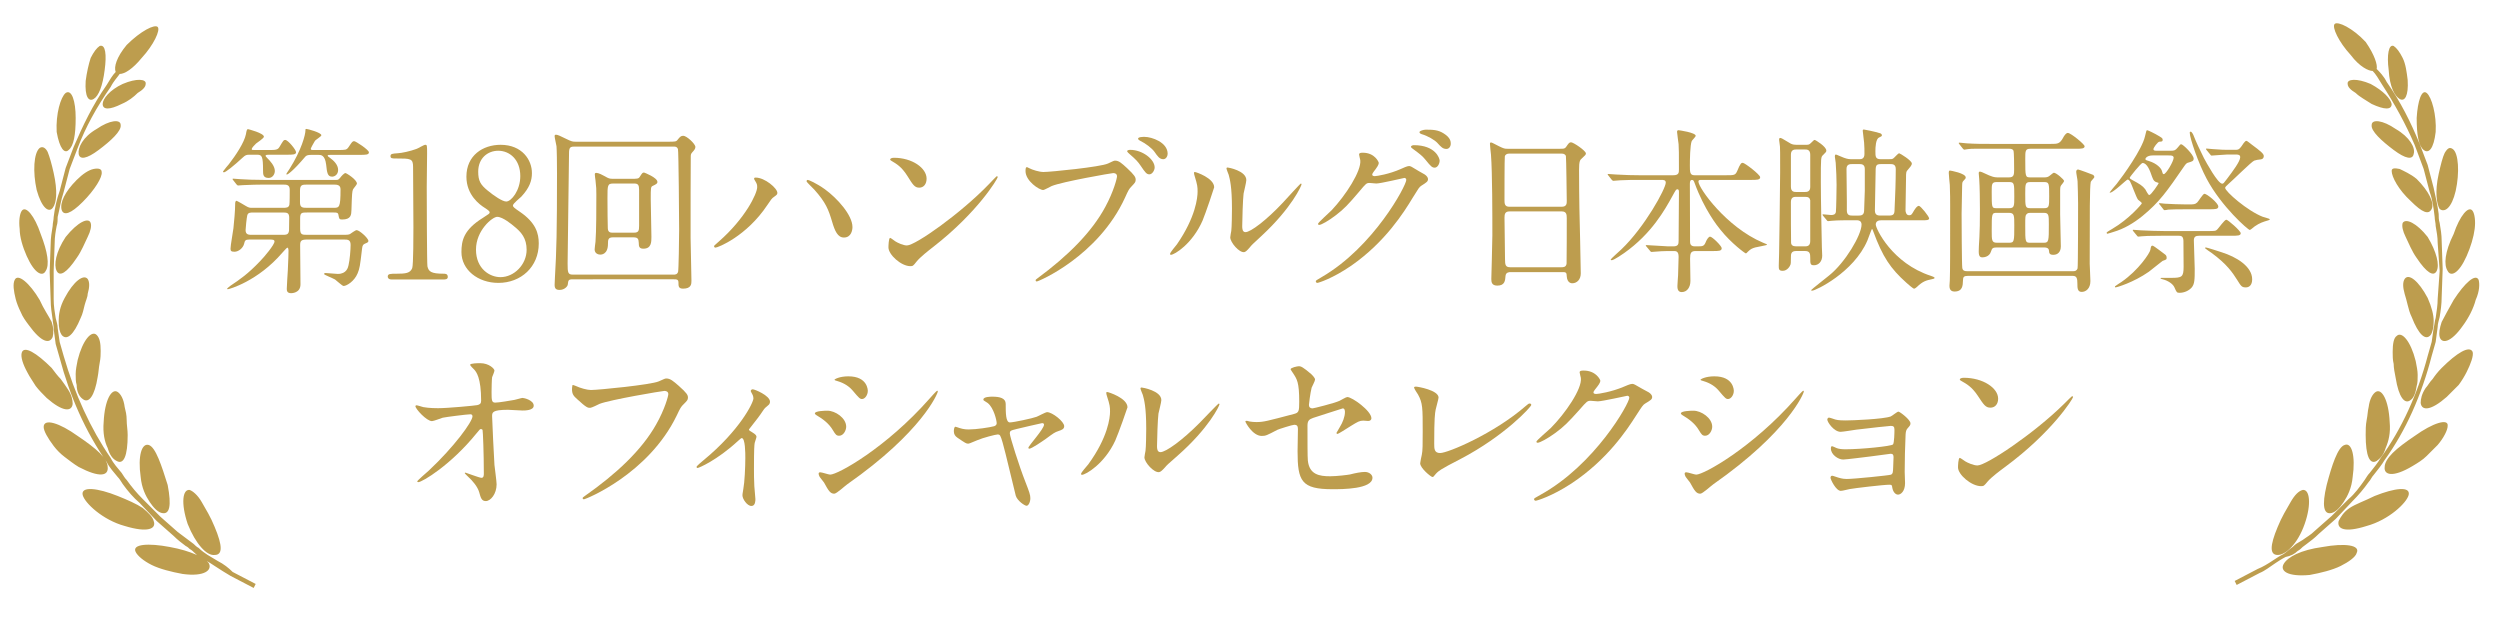 <?xml version="1.0" encoding="utf-8"?>
<!-- Generator: Adobe Illustrator 21.1.0, SVG Export Plug-In . SVG Version: 6.00 Build 0)  -->
<svg version="1.1" id="レイヤー_1" xmlns="http://www.w3.org/2000/svg" xmlns:xlink="http://www.w3.org/1999/xlink" x="0px"
	 y="0px" viewBox="0 0 250 62" style="enable-background:new 0 0 250 62;" xml:space="preserve">
<style type="text/css">
	.st0{fill:#BD9D4E;}
</style>
<g>
	<path class="st0" d="M24.969,15.471c-0.342,0-0.427,0.036-0.701,0.288c-0.872,0.81-1.71,1.477-1.881,1.477
		c-0.034,0-0.085-0.036-0.085-0.091c0.171-0.252,0.479-0.594,0.582-0.72c0.684-0.882,1.54-2.161,1.71-3.007
		c0.051-0.307,0.085-0.504,0.205-0.504c0.017,0,1.591,0.396,1.591,0.756c0,0.162-0.667,0.576-0.787,0.685
		c-0.137,0.144-0.428,0.414-0.428,0.558c0,0.09,0.034,0.09,0.359,0.09h1.317c0.735,0,0.924-0.018,1.095-0.306
		c0.376-0.63,0.411-0.702,0.582-0.702c0.274,0,1.078,0.99,1.078,1.225c0,0.252-0.342,0.252-0.924,0.252H26.92
		c-0.188,0-0.359,0-0.359,0.107c0,0.055,0.034,0.091,0.188,0.253c0.239,0.233,0.735,0.756,0.735,1.26
		c0,0.343-0.239,0.702-0.616,0.702c-0.564,0-0.564-0.359-0.564-0.756c0-1.387-0.103-1.566-0.582-1.566H24.969z M24.969,23.951
		c-0.461,0-0.479,0.107-0.564,0.45c-0.103,0.396-0.547,0.774-0.958,0.774c-0.359,0-0.394-0.108-0.394-0.324
		c0-0.307,0.256-1.711,0.291-2.035c0.068-0.666,0.171-1.746,0.171-2.376c0-0.108,0-0.36,0.137-0.36c0.051,0,0.77,0.414,0.907,0.504
		c0.325,0.198,0.428,0.198,0.65,0.198h3.079c0.325,0,0.582,0,0.65-0.307c0.034-0.144,0.034-1.242,0.034-1.494
		c0-0.504-0.291-0.522-0.667-0.522h-1.967c-0.496,0-1.334,0.019-2.036,0.055c-0.051,0-0.462,0.036-0.496,0.036
		c-0.051,0-0.085-0.036-0.154-0.108l-0.325-0.414c-0.069-0.09-0.069-0.09-0.069-0.126s0.034-0.036,0.051-0.036
		c0.12,0,0.633,0.054,0.753,0.054c0.496,0.036,1.385,0.072,2.36,0.072h7.184c0.188,0,0.223,0,0.411-0.216
		c0.12-0.162,0.394-0.469,0.53-0.469c0.085,0,1.146,0.648,1.146,1.062c0,0.09-0.342,0.469-0.394,0.576
		c-0.085,0.217-0.103,0.396-0.154,2.053c-0.017,0.486-0.034,0.954-0.941,0.954c-0.273,0-0.291-0.071-0.359-0.45
		c-0.034-0.252-0.188-0.252-0.496-0.252h-2.634c-0.513,0-0.701,0-0.701,0.559v1.062c0,0.611,0.205,0.611,0.701,0.611h3.746
		c0.137,0,0.376,0,0.53-0.071c0.085-0.055,0.547-0.396,0.667-0.396c0.291,0,1.18,0.811,1.18,1.08c0,0.126-0.085,0.162-0.342,0.271
		c-0.171,0.072-0.257,0.162-0.291,0.504c-0.205,1.765-0.239,1.963-0.445,2.467c-0.325,0.792-1.095,1.261-1.402,1.261
		c-0.137,0-0.719-0.559-0.855-0.648c-0.171-0.108-1.095-0.468-1.095-0.54c0-0.036,0.017-0.108,0.137-0.108
		c0.188,0,1.043,0.09,1.232,0.09c0.889,0,1.026-0.647,1.078-0.882c0.12-0.504,0.205-1.53,0.205-2.017c0-0.522-0.274-0.54-0.667-0.54
		h-3.678c-0.582,0-0.701,0.126-0.701,0.558c0,0.559,0.034,3.313,0.034,3.926c0,0.882-0.89,0.882-0.941,0.882
		c-0.428,0-0.428-0.288-0.428-0.45c0-0.252,0.085-1.548,0.103-1.836c0.052-0.973,0.069-1.837,0.069-1.98
		c0-0.072-0.017-0.288-0.12-0.288c-0.051,0-0.41,0.414-0.479,0.485c-2.463,2.881-5.354,3.674-5.474,3.674
		c-0.051,0-0.068-0.036-0.068-0.055c0-0.036,0.291-0.252,0.325-0.288c0.941-0.63,1.762-1.188,2.976-2.467
		c0.411-0.414,1.437-1.638,1.437-1.962c0-0.181-0.171-0.198-0.496-0.198H24.969z M25.38,21.25c-0.359,0-0.564,0-0.65,0.271
		c-0.068,0.252-0.171,1.332-0.171,1.494c0,0.468,0.325,0.468,0.65,0.468h2.976c0.445,0,0.667,0,0.719-0.432
		c0-0.126,0.017-1.188,0.017-1.261c0-0.54-0.223-0.54-0.736-0.54H25.38z M33.06,15.488c-0.188,0-0.291,0-0.291,0.072
		s0.085,0.126,0.239,0.234c0.342,0.252,0.804,0.666,0.804,1.206c0,0.468-0.359,0.666-0.599,0.666c-0.462,0-0.513-0.396-0.599-1.206
		c-0.12-0.973-0.53-0.973-0.77-0.973h-0.718c-0.376,0-0.496,0.072-0.599,0.181c-1.249,1.476-1.762,1.782-1.831,1.782
		s-0.068-0.036-0.068-0.036c0-0.054,0.274-0.432,0.325-0.522c1.214-1.926,1.591-3.438,1.591-3.853c0-0.126,0-0.145,0.103-0.145
		s1.488,0.36,1.488,0.631c0,0.126-0.582,0.45-0.65,0.576c-0.068,0.09-0.41,0.72-0.41,0.773c0,0.126,0.085,0.126,0.291,0.126h2.395
		c0.804,0,0.889,0,1.095-0.288c0.359-0.54,0.393-0.594,0.564-0.594c0.154,0,1.471,0.864,1.471,1.116s-0.342,0.252-0.906,0.252H33.06
		z M33.334,20.782c0.599,0,0.718,0,0.718-1.854c0-0.45-0.359-0.469-0.684-0.469h-2.651c-0.513,0-0.718,0.019-0.718,0.631v1.134
		c0,0.522,0.222,0.559,0.701,0.559H33.334z"/>
	<path class="st0" d="M39.169,27.948c-0.376,0-0.394-0.234-0.394-0.288c0-0.288,0.257-0.288,0.873-0.288
		c0.924,0,1.368-0.054,1.574-0.559c0.12-0.306,0.12-3.475,0.12-4.104c0-0.864-0.034-5.06-0.034-6.014
		c0-0.847-0.239-0.847-1.676-0.847c-0.411,0-0.582,0-0.582-0.234c0-0.233,0.171-0.252,0.701-0.288
		c0.411-0.018,1.266-0.197,1.933-0.45c0.12-0.036,0.701-0.396,0.838-0.396c0.188,0,0.188,0.054,0.188,0.864
		c0,0.486-0.035,2.809-0.035,3.349c0,0.828,0.017,7.742,0.069,7.94c0.12,0.522,0.359,0.738,1.625,0.738c0.154,0,0.41,0,0.41,0.324
		c0,0.252-0.273,0.252-0.427,0.252H39.169z"/>
	<path class="st0" d="M48.283,21.79c0.616-0.396,0.684-0.432,0.684-0.558c0-0.09-0.103-0.198-0.496-0.45
		c-0.496-0.307-1.83-1.278-1.83-3.115c0-2.124,1.642-3.187,3.421-3.187c2.155,0,3.147,1.53,3.13,2.845
		c0,0.72-0.223,1.44-1.061,2.341c-0.12,0.126-0.838,0.684-0.838,0.882c0,0.145,0.137,0.252,0.719,0.648
		c1.573,1.08,1.864,2.143,1.864,3.151c0,2.34-1.779,3.942-4.037,3.942c-2.053,0-3.695-1.314-3.695-3.079
		C46.145,24.059,46.367,22.979,48.283,21.79z M51.413,22.637c-0.188-0.162-1.129-0.954-1.693-0.954
		c-0.479,0-2.121,1.351-2.121,3.276c0,1.927,1.386,2.755,2.446,2.755c1.368,0,2.617-1.26,2.617-2.736
		C52.662,23.825,52.132,23.213,51.413,22.637z M48.762,19.054c0.65,0.54,1.488,1.099,1.864,1.099c0.496,0,1.403-1.099,1.403-2.539
		c0-1.656-1.061-2.539-2.207-2.539c-1.043,0-2.001,0.738-2.001,2.089C47.821,18.1,48.061,18.478,48.762,19.054z"/>
	<path class="st0" d="M57.275,27.931c-0.445,0-0.445,0.107-0.496,0.521c-0.017,0.181-0.325,0.54-0.821,0.54
		c-0.342,0-0.496-0.126-0.496-0.504c0-0.054,0.034-0.702,0.034-0.792c0.154-2.557,0.205-4.663,0.205-10.354
		c0-0.954-0.017-2.322-0.051-2.719c-0.017-0.144-0.188-0.846-0.188-1.008c0-0.09,0.034-0.145,0.137-0.145
		c0.171,0,0.462,0.145,0.975,0.396c0.616,0.306,0.701,0.306,1.026,0.306h9.134c0.804,0,0.889,0,1.043-0.216
		c0.206-0.252,0.308-0.378,0.547-0.378c0.342,0,1.215,0.811,1.215,1.116c0,0.162-0.103,0.306-0.171,0.378
		c-0.239,0.271-0.273,0.288-0.291,0.504c-0.017,0.162-0.017,6.86-0.017,8.229c0,0.595,0.085,3.583,0.085,4.268
		c0,0.307,0,0.792-0.838,0.792c-0.461,0-0.461-0.252-0.461-0.612c0-0.306-0.171-0.323-0.462-0.323H57.275z M67.35,27.462
		c0.154,0,0.376,0,0.461-0.288c0.052-0.18,0.103-3.241,0.103-4.177c0-0.847-0.051-7.94-0.12-8.103
		c-0.103-0.234-0.256-0.234-0.444-0.234h-9.956c-0.496,0-0.496,0.216-0.496,0.99c0,1.314-0.137,9.255-0.137,10.695
		c0,0.937,0.034,1.116,0.53,1.116H67.35z M62.988,17.883c0.787,0,0.872,0,1.009-0.233c0.222-0.343,0.256-0.396,0.41-0.396
		c0.017,0,1.334,0.504,1.334,0.937c0,0.18-0.137,0.234-0.462,0.396c-0.205,0.09-0.205,0.197-0.205,1.313
		c0,0.541,0.068,3.188,0.068,3.781c0,0.522,0,1.188-0.804,1.188c-0.411,0-0.462-0.216-0.462-0.594
		c-0.017-0.396-0.103-0.54-0.53-0.54h-2.069c-0.479,0-0.479,0.288-0.479,0.647c0,1.081-0.685,1.081-0.77,1.081
		c-0.171,0-0.564-0.091-0.564-0.522c0-0.108,0.068-0.63,0.085-0.756c0.086-1.026,0.086-3.476,0.086-4.7c0-0.594,0-0.684-0.086-1.458
		c-0.017-0.09-0.068-0.486-0.068-0.594c0-0.108,0.051-0.145,0.154-0.145c0.222,0,0.633,0.216,0.855,0.342
		c0.376,0.217,0.445,0.252,0.855,0.252H62.988z M61.363,18.352c-0.616,0-0.616,0.144-0.616,1.458c0,0.9,0.017,2.827,0.034,3.025
		c0.017,0.432,0.308,0.432,0.479,0.432h2.138c0.462,0,0.513-0.198,0.513-0.684V19c0-0.505-0.103-0.648-0.496-0.648H61.363z"/>
	<path class="st0" d="M75.531,18.117c-0.103-0.162-0.12-0.198-0.12-0.252c0-0.09,0.068-0.108,0.154-0.108
		c0.907,0,2.172,1.062,2.172,1.531c0,0.161-0.085,0.216-0.308,0.378c-0.256,0.162-0.359,0.342-0.701,0.846
		c-2.07,3.115-4.943,4.25-5.183,4.25c-0.103,0-0.137-0.091-0.137-0.127c0-0.071,0.051-0.126,0.479-0.485
		c2.634-2.305,3.832-4.79,3.832-5.438C75.719,18.459,75.685,18.369,75.531,18.117z M80.782,17.991c0.086,0,0.855,0.324,1.71,0.937
		c1.215,0.882,2.754,2.574,2.754,3.781c0,0.27-0.103,1.044-0.855,1.044c-0.616,0-0.907-0.648-1.18-1.584
		c-0.359-1.207-0.633-1.927-1.779-3.205c-0.12-0.126-0.77-0.757-0.77-0.811C80.646,18.081,80.68,17.991,80.782,17.991z"/>
	<path class="st0" d="M93.326,24.689c-0.444,0.342-1.317,1.026-1.676,1.477c-0.325,0.414-0.359,0.45-0.616,0.45
		c-0.923,0-2.189-1.152-2.189-1.873c0-0.126,0.017-0.954,0.171-0.954c0.068,0,0.444,0.306,0.513,0.342
		c0.223,0.145,0.787,0.414,1.164,0.414c0.838,0,5.371-3.187,8.21-6.14c0.273-0.288,0.752-0.792,0.787-0.792s0.085,0.054,0.085,0.09
		C99.775,17.865,97.774,21.232,93.326,24.689z M91.924,18.766c-0.462,0-0.633-0.288-1.197-1.188
		c-0.582-0.918-1.078-1.188-1.557-1.477c-0.068-0.036-0.154-0.09-0.154-0.162s0.137-0.162,0.376-0.162
		c1.831,0,3.267,1.026,3.267,2.089C92.659,18.405,92.369,18.766,91.924,18.766z"/>
	<path class="st0" d="M102.928,16.821c0.308,0.162,0.992,0.378,1.42,0.378c0.701,0,5.713-0.504,6.449-0.847
		c0.53-0.252,0.599-0.288,0.718-0.288c0.376,0,0.65,0.252,1.18,0.738c0.77,0.721,0.873,0.918,0.873,1.171
		c0,0.233-0.086,0.323-0.394,0.647c-0.274,0.271-0.342,0.414-0.667,1.135c-2.686,5.87-8.655,8.391-8.827,8.391
		c-0.085,0-0.12-0.072-0.12-0.108c0-0.072,0.051-0.107,0.223-0.233c2.976-2.197,5.388-4.574,6.756-7.131
		c0.838-1.548,1.163-2.862,1.163-3.043c0-0.306-0.291-0.324-0.376-0.324c-0.171,0-5.114,0.864-6.158,1.297
		C105.032,18.657,104.45,19,104.314,19c-0.394,0-1.762-0.9-1.762-1.891c0-0.343,0.052-0.396,0.154-0.396
		C102.74,16.713,102.894,16.821,102.928,16.821z M115.466,16.749c0,0.252-0.222,0.685-0.53,0.685c-0.273,0-0.411-0.181-0.873-0.865
		c-0.273-0.396-0.444-0.594-1.112-1.17c-0.068-0.054-0.239-0.216-0.239-0.288s0.154-0.126,0.308-0.126
		C114.234,14.984,115.466,15.921,115.466,16.749z M116.766,15.381c0,0.197-0.137,0.54-0.444,0.54c-0.376,0-0.582-0.324-0.873-0.738
		c-0.256-0.36-0.89-0.847-1.42-1.099c-0.171-0.09-0.222-0.162-0.222-0.216c0-0.181,0.513-0.181,0.65-0.181
		C115.175,13.688,116.766,14.229,116.766,15.381z"/>
	<path class="st0" d="M120.255,22.061c-1.026,2.341-2.822,3.421-3.165,3.421c-0.068,0-0.085-0.054-0.085-0.09
		c0-0.145,0.547-0.774,0.684-0.954c1.882-2.719,2.07-4.682,2.07-5.275c0-0.469-0.017-0.667-0.291-1.549
		c-0.035-0.126-0.069-0.234-0.069-0.324c0-0.054,0.017-0.09,0.086-0.09c0.12,0,1.933,0.612,1.933,1.53
		C121.418,18.783,120.546,21.376,120.255,22.061z M123.025,23.735c0-0.091,0.085-0.559,0.103-0.648
		c0.051-0.342,0.068-1.765,0.068-2.215c0-2.196-0.205-2.935-0.325-3.385c-0.034-0.09-0.223-0.559-0.223-0.648
		c0-0.072,0.068-0.09,0.103-0.09c0.085,0,1.881,0.324,1.881,1.261c0,0.216-0.239,1.152-0.273,1.35
		c-0.069,0.486-0.137,2.665-0.137,3.26c0,0.233,0.017,0.594,0.325,0.594c0.513,0,2.087-1.188,3.729-2.935
		c0.291-0.307,1.745-1.927,1.813-1.927c0.034,0,0.068,0.036,0.068,0.072c0,0.144-0.992,2.376-3.985,5.149
		c-0.89,0.81-1.061,0.99-1.18,1.152c-0.291,0.342-0.445,0.468-0.564,0.485C123.932,25.302,123.025,24.239,123.025,23.735z"/>
	<path class="st0" d="M135.908,15.452c0-0.18,0.239-0.18,0.376-0.18c1.197,0,1.591,0.937,1.591,1.009
		c0,0.216-0.171,0.449-0.513,0.899c-0.086,0.126-0.137,0.198-0.137,0.288c0,0.145,0.205,0.145,0.273,0.145
		c0.171,0,1.437-0.198,2.6-0.721c0.205-0.09,0.616-0.288,0.804-0.288c0.154,0,0.24,0.055,0.941,0.486
		c0.103,0.054,0.547,0.307,0.633,0.36c0.188,0.126,0.325,0.306,0.325,0.45c0,0.252-0.12,0.324-0.685,0.685
		c-0.188,0.126-0.257,0.233-0.855,1.206c-0.872,1.44-2.72,4.394-6.123,6.77c-1.882,1.297-3.302,1.729-3.404,1.729
		c-0.086,0-0.154-0.071-0.154-0.162c0-0.071,0.052-0.107,0.582-0.414c5.217-3.024,8.467-9.164,8.467-9.723
		c0-0.162-0.137-0.198-0.188-0.198c-0.034,0-2.395,0.559-2.805,0.559c-0.103,0-0.564-0.055-0.667-0.055
		c-0.325,0-0.359,0.036-1.078,0.9c-1.043,1.225-1.471,1.693-2.326,2.341c-0.701,0.54-1.437,0.954-1.642,0.954
		c-0.086,0-0.12-0.054-0.12-0.107c0-0.126,1.146-1.135,1.352-1.351c1.386-1.458,3.011-3.943,2.873-5.023
		C136.011,15.921,135.908,15.524,135.908,15.452z M143.965,16.064c0,0.307-0.205,0.702-0.496,0.702
		c-0.239,0-0.377-0.107-0.907-0.774c-0.342-0.414-0.513-0.54-1.214-1.062c-0.086-0.055-0.257-0.181-0.257-0.252
		c0-0.072,0.137-0.162,0.291-0.162C143.571,14.517,143.965,15.849,143.965,16.064z M144.375,13.346
		c0.701,0.433,0.701,0.847,0.701,1.026c0,0.271-0.171,0.522-0.428,0.522c-0.358,0-0.53-0.181-0.906-0.595
		c-0.273-0.306-0.992-0.72-1.573-0.882c-0.172-0.054-0.223-0.145-0.223-0.198c0-0.144,0.444-0.252,0.615-0.252
		C143.23,12.968,143.794,12.968,144.375,13.346z"/>
	<path class="st0" d="M151.048,27.21c-0.103,0-0.462,0-0.496,0.378c-0.034,0.469-0.068,0.973-0.82,0.973
		c-0.564,0-0.6-0.36-0.6-0.666c0-0.072,0.104-3.674,0.104-4.357c0-1.963,0-6.248-0.138-8.066c-0.017-0.162-0.103-0.918-0.103-1.08
		c0-0.091,0.018-0.145,0.103-0.145c0.069,0,0.154,0.036,0.805,0.378c0.479,0.234,0.564,0.252,0.854,0.252h5.234
		c0.359,0,0.496,0,0.616-0.18c0.257-0.378,0.325-0.468,0.496-0.468c0.239,0,1.488,0.846,1.488,1.116
		c0,0.126-0.086,0.198-0.377,0.468c-0.222,0.18-0.308,0.307-0.308,1.171c0,1.926,0.018,2.25,0.034,3.835
		c0.018,1.026,0.137,5.581,0.137,6.518c0,0.63-0.394,0.99-0.855,0.99c-0.051,0-0.496,0-0.547-0.684
		c-0.018-0.307-0.018-0.433-0.359-0.433H151.048z M156.18,20.674c0.496,0,0.496-0.342,0.496-0.576c0-0.216-0.052-4.411-0.086-4.501
		c-0.103-0.234-0.324-0.234-0.428-0.234h-5.285c-0.239,0-0.376,0.162-0.394,0.271c-0.034,0.144-0.034,4.051-0.034,4.375
		c0,0.342,0.018,0.666,0.479,0.666H156.18z M156.162,26.724c0.154,0,0.462,0,0.496-0.378c0.018-0.108,0.018-4.105,0.018-4.52
		c0-0.378-0.034-0.684-0.496-0.684h-5.234c-0.444,0-0.496,0.27-0.496,0.63c0,0.594,0.052,3.493,0.052,4.142
		c0,0.576,0.051,0.81,0.513,0.81H156.162z"/>
	<path class="st0" d="M169.555,25.104c-0.462,0-0.547,0.216-0.547,0.756c0,0.343,0.034,1.927,0.034,2.232
		c0,0.648-0.343,1.117-0.873,1.117c-0.428,0-0.428-0.433-0.428-0.612c0-0.162,0.068-1.009,0.068-1.081
		c0.018-0.63,0.052-1.71,0.052-1.836c0-0.576-0.273-0.576-0.496-0.576h-0.599c-0.428,0-0.906,0.036-1.111,0.054
		c-0.086,0-0.428,0.036-0.496,0.036s-0.068,0-0.154-0.108l-0.376-0.45c-0.018-0.018-0.052-0.054-0.052-0.09s0.052-0.036,0.068-0.036
		c0.342,0,1.864,0.126,2.173,0.126h0.513c0.496,0,0.53-0.233,0.53-0.558c0-0.756,0.034-4.123,0.034-4.808
		c0-0.18,0-0.342-0.154-0.342c-0.137,0-0.153,0.054-0.513,0.702c-0.735,1.332-2.053,3.727-4.807,5.672
		c-0.017,0.018-1.026,0.72-1.249,0.72c-0.034,0-0.103-0.018-0.103-0.072c0-0.054,0.89-0.846,1.061-1.008
		c2.344-2.232,4.447-6.086,4.447-6.68c0-0.271-0.239-0.271-0.428-0.271h-2.309c-0.479,0-1.163,0-1.796,0.036
		c-0.103,0-0.599,0.054-0.701,0.054c-0.052,0-0.068,0-0.172-0.107l-0.342-0.433c-0.034-0.054-0.068-0.09-0.068-0.107
		c0-0.036,0.052-0.036,0.068-0.036c0.12,0,0.667,0.054,0.787,0.054c0.975,0.054,1.607,0.072,2.309,0.072h3.404
		c0.564,0,0.564-0.271,0.564-0.576c0-1.549,0-2.143-0.034-2.539c-0.017-0.126-0.154-1.135-0.154-1.225
		c0-0.162,0.103-0.162,0.154-0.162s1.711,0.234,1.711,0.559c0,0.107-0.359,0.432-0.394,0.522c-0.171,0.396-0.188,1.926-0.188,2.448
		c0,0.63,0,0.973,0.444,0.973h3.199c0.787,0,0.906,0,1.095-0.433c0.308-0.756,0.41-0.81,0.547-0.81c0.206,0,1.745,1.188,1.745,1.439
		c0,0.271-0.325,0.271-0.924,0.271h-4.909c-0.223,0-0.342,0-0.342,0.162c0,0.648,2.788,4.556,6.432,6.104
		c0.376,0.162,0.428,0.162,0.428,0.217c0,0.054-0.992,0.216-1.181,0.27c-0.308,0.09-0.462,0.162-0.719,0.414
		c-0.137,0.145-0.171,0.181-0.222,0.181c-0.068,0-1.454-1.009-2.532-2.359c-0.29-0.342-1.625-2.034-2.582-4.663
		c-0.086-0.234-0.12-0.324-0.274-0.324c-0.205,0-0.205,0.252-0.205,0.45c0,1.566,0.018,4.087,0.018,5.672
		c0,0.198,0,0.521,0.479,0.521h0.308c0.53,0,0.633-0.035,0.821-0.521c0.068-0.145,0.239-0.45,0.394-0.45
		c0.223,0,1.163,0.937,1.163,1.152c0,0.288-0.291,0.288-0.924,0.288H169.555z"/>
	<path class="st0" d="M180.545,14.48c0.273,0,0.376,0,0.547-0.181c0.274-0.27,0.309-0.306,0.377-0.306
		c0.085,0,1.163,0.666,1.163,1.062c0,0.126-0.034,0.162-0.309,0.432c-0.239,0.217-0.239,0.217-0.239,2.701
		c0,1.927,0.086,5.51,0.103,6.518c0,0.126,0.034,0.721,0.034,0.864c0,0.576-0.359,0.954-0.82,0.954
		c-0.377,0-0.377-0.144-0.377-0.756c0-0.378-0.034-0.666-0.496-0.666h-0.94c-0.496,0-0.496,0.342-0.496,0.612
		c0,0.594-0.018,0.647-0.034,0.72c-0.052,0.181-0.325,0.648-0.787,0.648c-0.394,0-0.394-0.18-0.394-0.522
		c0-0.18,0.034-1.044,0.034-1.242c0.018-0.36,0.103-7.472,0.103-8.084c0-2.089,0-2.323-0.017-2.575c0-0.107-0.086-0.576-0.086-0.684
		c0-0.091,0.018-0.181,0.103-0.181c0.104,0,0.188,0.036,1.044,0.559c0.188,0.107,0.394,0.126,0.667,0.126H180.545z M180.511,19.197
		c0.137,0,0.513,0,0.513-0.485v-3.241c0-0.522-0.342-0.522-0.513-0.522h-0.89c-0.154,0-0.53,0-0.53,0.504v3.224
		c0,0.521,0.342,0.521,0.53,0.521H180.511z M180.527,24.635c0.188,0,0.496-0.035,0.496-0.521v-4.088
		c-0.051-0.233-0.171-0.342-0.496-0.342h-0.924c-0.205,0-0.513,0.019-0.513,0.522c0,0.522,0,3.979,0.017,4.069
		c0.018,0.252,0.188,0.359,0.496,0.359H180.527z M188.789,15.921c0.343,0,0.411,0,0.53-0.072c0.103-0.054,0.479-0.522,0.599-0.522
		c0.068,0,1.266,0.721,1.266,1.026c0,0.181-0.205,0.396-0.358,0.576c-0.223,0.234-0.223,0.307-0.223,0.883
		c0,0.485-0.052,3.007-0.052,3.223c0,0.18,0.086,0.486,0.343,0.486c0.171,0,0.239,0,0.394-0.271
		c0.137-0.252,0.393-0.666,0.599-0.666c0.171,0,1.026,1.062,1.026,1.261c0,0.18-0.343,0.18-0.514,0.18h-4.259
		c-0.291,0-0.564,0.09-0.564,0.433c0,0.396,1.625,3.871,5.524,5.131c0.12,0.036,0.359,0.126,0.359,0.198
		c0,0.09-0.188,0.108-0.239,0.126c-0.599,0.126-0.924,0.198-1.54,0.792c-0.068,0.055-0.188,0.162-0.273,0.162
		c-0.103,0-0.649-0.485-0.77-0.594c-1.591-1.423-2.378-2.593-3.302-5.113c-0.034-0.091-0.103-0.271-0.137-0.271
		s-0.394,1.009-0.462,1.17c-1.368,3.188-5.183,5.006-5.508,5.006c-0.034,0-0.119,0-0.119-0.054c0-0.036,1.642-1.333,1.796-1.459
		c1.625-1.296,3.25-4.069,3.25-5.095c0-0.433-0.376-0.433-0.514-0.433h-0.547c-0.53,0-1.317,0-1.933,0.054
		c-0.052,0-0.291,0.036-0.359,0.036c-0.052,0-0.086-0.036-0.137-0.107l-0.343-0.414c-0.068-0.091-0.068-0.091-0.068-0.126
		c0-0.036,0.034-0.036,0.052-0.036c0.119,0,0.685,0.071,0.804,0.071c0.205,0,0.428-0.035,0.479-0.306
		c0.034-0.198,0.068-2.358,0.068-2.719c0-0.468-0.034-1.53-0.086-2.196c0-0.091-0.086-0.522-0.086-0.612
		c0-0.072,0-0.217,0.104-0.217c0.068,0,0.667,0.288,0.804,0.324c0.41,0.145,0.513,0.145,0.94,0.145h0.616
		c0.188,0,0.496-0.036,0.496-0.522c0-0.342,0-0.756-0.034-1.135c-0.018-0.233-0.137-1.116-0.137-1.188
		c0-0.072,0.034-0.126,0.103-0.126c0.085,0,1.129,0.216,1.573,0.359c0.086,0.019,0.239,0.072,0.239,0.217
		c0,0.09-0.034,0.107-0.291,0.233c-0.324,0.145-0.358,0.973-0.358,1.351c0,0.54,0,0.811,0.53,0.811H188.789z M185.864,21.557
		c0.188,0,0.548,0,0.548-0.505c0-0.233,0.068-1.692,0.068-1.98v-2.179c0-0.485-0.359-0.485-0.548-0.485h-0.718
		c-0.206,0-0.564,0-0.564,0.485c0,0.667,0.051,3.548,0.034,4.142c0,0.504,0.29,0.522,0.547,0.522H185.864z M188.14,16.407
		c-0.582,0-0.582,0.126-0.582,1.026c0,0.504-0.068,3.042-0.068,3.618c0,0.505,0.342,0.505,0.599,0.505h0.787
		c0.479,0,0.581-0.126,0.581-0.631c0-0.216,0.086-1.782,0.086-2.124c0.018-0.612,0.034-1.297,0.034-1.891
		c0-0.504-0.325-0.504-0.599-0.504H188.14z"/>
	<path class="st0" d="M196.776,27.588c-0.377,0-0.479,0.108-0.479,0.45c-0.017,0.522-0.034,1.116-0.854,1.116
		c-0.496,0-0.496-0.432-0.496-0.594c0-0.072,0.034-0.45,0.034-0.522c0.034-0.954,0.034-2.845,0.034-7.508
		c0-0.54,0-1.188-0.034-2.035c-0.018-0.18-0.103-1.008-0.103-1.188c0-0.162,0.017-0.252,0.119-0.252
		c0.052,0,1.574,0.271,1.574,0.685c0,0.108-0.018,0.126-0.274,0.396c-0.085,0.09-0.085,0.359-0.085,0.504
		c0,0.396-0.052,2.305-0.052,2.736c0,0.505,0.018,5.149,0.068,5.42c0.052,0.306,0.274,0.324,0.514,0.324h10.57
		c0.188,0,0.359-0.036,0.445-0.288c0.051-0.126,0.051-6.176,0.051-6.482c0-0.27-0.034-2.07-0.051-2.214
		c0-0.145-0.137-0.811-0.137-0.955c0-0.144,0.085-0.233,0.188-0.233c0.086,0,1.438,0.504,1.506,0.54
		c0.068,0.054,0.119,0.126,0.119,0.216s-0.324,0.378-0.358,0.486c-0.104,0.504-0.104,3.097-0.104,8.174
		c0,0.234,0.069,1.477,0.069,1.747c0,0.738-0.445,1.08-0.873,1.08s-0.428-0.414-0.428-0.81c0-0.522-0.051-0.793-0.462-0.793H196.776
		z M200.899,17.739c0.496,0,0.514-0.271,0.514-0.811c0-0.288,0-1.71-0.069-1.872c-0.068-0.145-0.239-0.181-0.41-0.181h-1.984
		c-1.214,0-1.778-0.018-2.155,0.036c-0.068,0-0.308,0.055-0.359,0.055c-0.034,0-0.103-0.036-0.153-0.108l-0.342-0.433
		c-0.034-0.054-0.069-0.09-0.069-0.107c0-0.036,0.018-0.055,0.069-0.055c0.119,0,0.633,0.072,0.752,0.072
		c0.838,0.055,1.54,0.055,2.344,0.055h6.055c0.65,0,0.873,0,1.197-0.576c0.12-0.234,0.309-0.522,0.496-0.522
		c0.291,0,1.677,1.134,1.677,1.332c0,0.252-0.342,0.252-0.906,0.252h-4.533c-0.496,0-0.496,0.234-0.496,1.009
		c0,1.836,0,1.854,0.548,1.854h1.368c0.257,0,0.376-0.054,0.496-0.145c0.068-0.035,0.376-0.323,0.444-0.323
		c0.239,0,1.026,0.684,1.026,0.828c0,0.071-0.205,0.324-0.308,0.45c-0.086,0.107-0.086,0.359-0.086,0.485v2.396
		c0,0.521,0.068,2.755,0.068,3.204c0,0.217-0.051,0.847-0.77,0.847c-0.394,0-0.394-0.216-0.41-0.378
		c-0.018-0.145-0.034-0.36-0.514-0.36h-4.652c-0.462,0-0.53,0.072-0.633,0.396c-0.171,0.594-0.804,0.594-0.855,0.594
		c-0.153,0-0.376,0-0.376-0.576c0-0.306,0.017-0.612,0.068-1.458c0.034-0.666,0.051-1.459,0.051-2.755
		c0-0.919-0.017-2.269-0.068-3.007c-0.017-0.09-0.051-0.522-0.051-0.612c0-0.054,0-0.162,0.103-0.162c0.12,0,0.205,0.036,0.94,0.378
		c0.223,0.09,0.479,0.198,0.821,0.198H200.899z M200.933,20.818c0.496,0,0.496-0.234,0.496-1.152c0-1.297,0-1.459-0.496-1.459
		h-1.283c-0.479,0-0.479,0.234-0.479,0.937c0,1.639,0,1.675,0.479,1.675H200.933z M200.899,24.275c0.53,0,0.53-0.126,0.53-1.729
		c0-1.009,0-1.261-0.53-1.261h-1.197c-0.53,0-0.53,0.036-0.53,1.782c0,0.973,0,1.207,0.53,1.207H200.899z M203.02,18.207
		c-0.496,0-0.496,0.198-0.496,1.188c0,1.278,0,1.423,0.496,1.423h1.402c0.496,0,0.496-0.198,0.496-1.188
		c0-1.278,0-1.423-0.496-1.423H203.02z M203.02,21.286c-0.103,0-0.239,0-0.359,0.126c-0.137,0.145-0.137,0.252-0.137,1.171
		c0,1.603,0,1.692,0.496,1.692h1.368c0.496,0,0.496-0.198,0.496-1.837c0-0.9,0-1.152-0.479-1.152H203.02z"/>
	<path class="st0" d="M217.075,15.074c0.358,0,0.461-0.036,0.684-0.306c0.257-0.307,0.273-0.343,0.359-0.343
		c0.188,0,1.249,1.045,1.249,1.44c0,0.253-0.188,0.288-0.479,0.379c-0.188,0.036-0.273,0.107-0.428,0.323
		c-1.812,2.629-2.497,3.619-4.225,5.042c-0.872,0.702-1.83,1.278-2.891,1.585c-0.052,0.018-0.564,0.18-0.599,0.18
		c-0.052,0-0.086-0.054-0.086-0.108c0-0.054,0.445-0.306,0.564-0.378c1.677-0.973,2.959-2.484,2.959-2.557
		c0-0.09-0.324-0.307-0.376-0.36c-0.188-0.233-0.65-1.584-0.804-1.836c-0.052-0.072-0.137-0.181-0.239-0.181
		c-0.12,0-1.42,1.314-1.763,1.314c-0.017,0-0.034-0.018-0.034-0.036c0-0.018,0.582-0.72,0.702-0.846
		c0.684-0.864,2.531-3.457,2.822-4.718c0.137-0.576,0.153-0.648,0.222-0.648c0.086,0,0.771,0.343,0.855,0.396
		c0.633,0.36,0.701,0.396,0.701,0.559c0,0.18-0.068,0.18-0.342,0.197c-0.154,0.019-0.582,0.595-0.582,0.738
		c0,0.162,0.154,0.162,0.325,0.162H217.075z M212.166,28.183c1.693-1.171,2.822-2.881,2.873-3.205
		c0.052-0.324,0.068-0.414,0.239-0.414c0.068,0,1.163,0.828,1.249,0.9c0.086,0.071,0.137,0.162,0.137,0.306
		c0,0.18-0.017,0.18-0.41,0.324c-0.086,0.054-1.146,0.918-1.368,1.08c-1.54,1.08-3.216,1.566-3.336,1.566
		c-0.052,0-0.068-0.072-0.052-0.107C211.602,28.542,212.063,28.254,212.166,28.183z M212.97,17.775c0,0.09,0.137,0.162,0.273,0.234
		c0.701,0.378,1.009,0.558,1.283,0.918c0.051,0.072,0.29,0.576,0.394,0.576c0.205,0,0.94-1.135,0.94-1.171
		c0-0.054-0.052-0.071-0.086-0.071c-0.29-0.072-0.428-0.181-0.564-0.576c-0.205-0.612-0.496-1.387-0.958-1.387
		C214.099,16.299,212.97,17.703,212.97,17.775z M216.357,23.573c-1.506,0-2.001,0.036-2.155,0.054c-0.068,0-0.325,0.036-0.376,0.036
		c-0.052,0-0.086-0.036-0.138-0.108l-0.342-0.414c-0.068-0.09-0.068-0.09-0.068-0.126s0.018-0.036,0.052-0.036
		c0.119,0,0.649,0.055,0.77,0.055c0.838,0.035,1.539,0.071,2.343,0.071h4.294c0.753,0,0.838,0,0.992-0.162
		c0.153-0.144,0.718-0.972,0.906-0.972c0.154,0,1.437,1.116,1.437,1.351c0,0.252-0.324,0.252-0.906,0.252h-3.25
		c-0.359,0-0.53,0.107-0.53,0.468c0,0.45,0.086,2.413,0.086,2.827c0,1.062,0,1.548-0.325,1.908
		c-0.291,0.307-0.735,0.504-1.197,0.504c-0.273,0-0.291-0.054-0.514-0.558c-0.153-0.342-0.649-0.666-1.163-0.792
		c-0.017,0-0.222-0.055-0.222-0.091c0-0.054,0.085-0.054,0.119-0.054h0.924c1.095,0,1.266-0.072,1.266-1.116
		c0-0.396-0.017-2.269-0.017-2.593c-0.018-0.504-0.257-0.504-0.564-0.504H216.357z M215.262,15.543
		c-0.514,0-0.719,0.252-0.719,0.359c0,0.09,0.034,0.108,0.343,0.198c0.82,0.252,1.231,0.738,1.3,0.973
		c0.068,0.233,0.085,0.342,0.188,0.342c0.24,0,0.992-1.296,0.992-1.639c0-0.233-0.29-0.233-0.394-0.233H215.262z M218.94,20.44
		c0.41,0,0.581,0,0.786-0.198c0.12-0.108,0.564-0.864,0.719-0.864c0.239,0,1.386,0.918,1.386,1.278c0,0.27-0.308,0.27-0.906,0.27
		h-2.189c-1.026,0-1.677,0.019-1.916,0.036c-0.052,0.019-0.309,0.055-0.359,0.055c-0.068,0-0.103-0.055-0.154-0.126l-0.324-0.415
		c-0.069-0.071-0.086-0.09-0.086-0.107c0-0.036,0.034-0.054,0.068-0.054c0.086,0,0.444,0.054,0.513,0.054
		c0.411,0.036,1.677,0.072,2.087,0.072H218.94z M223.54,14.984c0.274,0,0.377-0.036,0.599-0.342
		c0.104-0.162,0.359-0.559,0.496-0.559c0.086,0,0.325,0.216,0.496,0.342c0.976,0.721,1.249,0.955,1.249,1.188
		c0,0.181-0.12,0.307-0.291,0.324c-0.308,0.036-0.462,0.054-0.667,0.126c-0.257,0.09-2.155,1.98-2.583,2.341
		c-0.153,0.145-0.325,0.288-0.325,0.378c0,0.36,2.225,2.305,3.764,2.899c0.103,0.036,0.701,0.198,0.701,0.233
		c0,0.072-0.086,0.108-0.171,0.127c-0.496,0.144-0.838,0.252-1.334,0.594c-0.086,0.054-0.411,0.36-0.496,0.36
		c-0.171,0-2.84-2.341-4.311-5.114c-0.821-1.53-1.693-4.068-1.693-4.609c0-0.09,0.051-0.107,0.085-0.107
		c0.137,0,0.291,0.342,0.325,0.45c0.223,0.576,0.633,1.44,1.01,2.196c0.222,0.414,1.385,2.557,1.83,2.557
		c0.119,0,0.153-0.054,0.479-0.486c0.582-0.773,1.317-1.746,1.317-2.16c0-0.252-0.205-0.271-0.462-0.271h-0.821
		c-0.239,0-1.437,0.108-1.573,0.108c-0.068,0-0.103-0.054-0.154-0.126l-0.342-0.414c-0.068-0.09-0.068-0.09-0.068-0.126
		s0.034-0.036,0.068-0.036c0.085,0,0.513,0.054,0.615,0.054c0.873,0.072,1.215,0.072,1.506,0.072H223.54z M220.581,24.743
		c0.086,0,1.334,0.396,1.591,0.486c1.437,0.45,3.045,1.404,3.045,2.701c0,0.594-0.308,0.81-0.633,0.81
		c-0.411,0-0.479-0.126-0.872-0.756c-0.445-0.702-1.01-1.566-2.566-2.701c-0.103-0.072-0.615-0.414-0.633-0.45
		C220.513,24.797,220.513,24.743,220.581,24.743z"/>
	<path class="st0" d="M42.333,40.712c0.576,0.107,1.333,0.107,1.477,0.107c0.972,0,3.637-0.252,3.907-0.306
		c0.27-0.055,0.396-0.162,0.396-0.433c0-2.322-0.486-2.898-0.702-3.133c-0.072-0.072-0.396-0.378-0.396-0.468
		c0-0.162,0.846-0.162,1.008-0.162c0.882,0,1.422,0.558,1.422,0.738c0,0.107-0.198,0.576-0.234,0.666
		c-0.036,0.216-0.054,1.206-0.054,1.477c0,0.864,0.018,1.062,0.378,1.062c0.36,0,1.477-0.198,1.909-0.271
		c0.126-0.018,0.702-0.198,0.81-0.198c0.162,0,1.117,0.234,1.117,0.774c0,0.486-0.882,0.486-1.117,0.486
		c-0.234,0-1.242-0.072-1.458-0.072c-1.585,0-1.585,0.271-1.585,0.648c0,0.27,0.198,4.465,0.234,4.861
		c0.036,0.324,0.216,1.675,0.216,1.944c0,0.954-0.594,1.675-1.08,1.675c-0.414,0-0.504-0.306-0.666-0.9
		c-0.162-0.558-0.685-1.152-1.044-1.477c-0.054-0.054-0.396-0.378-0.396-0.414s0.054-0.054,0.072-0.054
		c0.036,0,1.404,0.521,1.603,0.521c0.234,0,0.234-0.287,0.234-0.432c0-1.98-0.09-4.249-0.126-4.339
		c-0.018-0.072-0.09-0.108-0.162-0.108c-0.09,0-0.126,0.036-0.432,0.414c-2.593,3.205-5.456,4.897-5.833,4.897
		c-0.054,0-0.108-0.036-0.108-0.072c0-0.09,0.973-0.918,1.152-1.08c2.539-2.377,4.375-4.897,4.375-5.438
		c0-0.108-0.072-0.198-0.198-0.198c-0.324,0-2.449,0.271-2.773,0.342c-0.18,0.055-0.918,0.343-1.081,0.343
		c-0.54,0-1.656-1.225-1.656-1.495c0-0.071,0.09-0.09,0.108-0.09C41.756,40.531,42.243,40.693,42.333,40.712z"/>
	<path class="st0" d="M57.597,38.604c0.414,0.198,1.116,0.396,1.494,0.396c0.738,0,6.014-0.522,6.788-0.864
		c0.558-0.252,0.63-0.288,0.756-0.288c0.396,0,0.684,0.252,1.242,0.738c0.81,0.72,0.918,0.918,0.918,1.17
		c0,0.234-0.09,0.324-0.414,0.648c-0.288,0.271-0.36,0.414-0.702,1.135c-2.827,5.869-9.111,8.391-9.291,8.391
		c-0.09,0-0.126-0.072-0.126-0.108c0-0.072,0.054-0.108,0.234-0.234c3.133-2.196,5.672-4.573,7.112-7.13
		c0.882-1.549,1.224-2.863,1.224-3.043c0-0.306-0.306-0.324-0.396-0.324c-0.198,0-5.438,0.883-6.482,1.297
		c-0.144,0.071-0.792,0.396-0.936,0.396c-0.234,0-0.36,0-1.296-0.864c-0.342-0.306-0.522-0.485-0.522-1.008
		c0-0.145,0.018-0.234,0.054-0.414C57.345,38.497,57.453,38.551,57.597,38.604z"/>
	<path class="st0" d="M74.965,43.07c0.306,0.198,0.684,0.378,0.684,0.612c0,0.09-0.162,0.504-0.18,0.612
		c-0.036,0.233-0.072,0.521-0.072,2.593c0,0.468,0,1.044,0.036,1.729c0,0.18,0.108,1.098,0.108,1.296c0,0.145,0,0.685-0.396,0.685
		c-0.432,0-0.9-0.702-0.9-1.062c0-0.072,0-0.126,0.09-0.648c0.126-0.648,0.198-2.196,0.198-3.097c0-0.45,0-1.98-0.36-1.98
		c-0.054,0-0.09,0.036-0.378,0.288c-2.106,1.944-3.925,2.7-4.033,2.7c-0.09,0-0.108-0.071-0.108-0.107c0-0.09,0.54-0.54,0.72-0.685
		c3.583-2.953,4.97-5.726,4.97-6.176c0-0.108-0.036-0.27-0.126-0.432c-0.018-0.036-0.145-0.253-0.145-0.288
		c0-0.108,0.108-0.181,0.198-0.181c0.198,0,1.729,0.631,1.729,1.242c0,0.145-0.072,0.271-0.144,0.324
		c-0.342,0.288-0.378,0.307-0.558,0.576c-0.396,0.595-0.504,0.721-1.404,1.873C74.893,42.98,74.929,43.052,74.965,43.07z"/>
	<path class="st0" d="M84.619,42.674c0,0.36-0.27,0.9-0.702,0.9c-0.27,0-0.36-0.107-0.63-0.558c-0.378-0.648-0.99-1.117-1.639-1.495
		c-0.054-0.036-0.162-0.107-0.162-0.18c0-0.252,1.026-0.271,1.261-0.271C83.521,41.071,84.619,41.792,84.619,42.674z M82.404,48.256
		c-0.054-0.09-0.378-0.469-0.432-0.559c-0.054-0.09-0.108-0.233-0.108-0.342c0-0.072,0.054-0.126,0.162-0.126
		c0.162,0,0.846,0.234,0.99,0.234c0.774,0,5.618-2.701,9.921-7.581c0.09-0.107,0.72-0.81,0.774-0.81
		c0.036,0,0.072,0.018,0.072,0.071c0,0.198-1.584,4.052-9.039,9.273c-0.216,0.144-1.081,0.954-1.314,0.954
		C83.035,49.372,82.855,49.084,82.404,48.256z M86.78,39.091c0,0.414-0.288,0.811-0.576,0.811c-0.198,0-0.288-0.072-0.937-0.847
		c-0.486-0.576-1.116-0.828-1.548-0.954c-0.072-0.018-0.27-0.072-0.27-0.126s0.504-0.342,1.386-0.342
		C86.78,37.633,86.78,39.037,86.78,39.091z"/>
	<path class="st0" d="M106.42,42.62c0,0.288-0.252,0.378-0.576,0.486c-0.378,0.126-0.468,0.198-1.278,0.792
		c-0.306,0.216-1.404,0.973-1.639,0.973c-0.072,0-0.09-0.072-0.09-0.091c0-0.197,1.566-1.872,1.566-2.322
		c0-0.126-0.126-0.144-0.198-0.144c-0.09,0-2.25,0.521-2.502,0.576c-0.648,0.161-0.72,0.18-0.72,0.468s0.936,3.259,1.548,4.808
		c0.414,1.062,0.504,1.332,0.504,1.656c0,0.378-0.18,0.756-0.378,0.756c-0.18,0-0.918-0.486-1.08-1.008
		c-0.09-0.288-1.062-4.483-1.314-5.312c-0.216-0.721-0.252-0.811-0.504-0.811c-0.18,0-1.458,0.324-2.034,0.576
		c-0.738,0.306-0.811,0.342-0.918,0.342c-0.18,0-0.27-0.054-1.062-0.594c-0.234-0.162-0.36-0.342-0.36-0.648
		c0-0.107,0.018-0.45,0.162-0.45c0.054,0,0.324,0.108,0.396,0.126c0.432,0.145,0.774,0.145,0.954,0.145
		c0.72,0,2.071-0.198,2.521-0.324c0.108-0.036,0.252-0.126,0.252-0.288c0-0.288-0.288-1.53-0.882-2.017
		c-0.072-0.054-0.36-0.234-0.414-0.271c-0.018-0.018-0.036-0.054-0.036-0.09c0-0.288,0.738-0.288,0.9-0.288
		c0.738,0,1.333,0.145,1.333,0.721c0,0.882,0,1.854,0.414,1.854c0.378,0,2.287-0.414,2.665-0.559c0.162-0.054,0.9-0.468,1.062-0.468
		C105.231,41.216,106.42,42.152,106.42,42.62z"/>
	<path class="st0" d="M111.525,44.061c-1.081,2.341-2.971,3.421-3.331,3.421c-0.072,0-0.09-0.054-0.09-0.09
		c0-0.145,0.576-0.774,0.72-0.954c1.98-2.719,2.179-4.682,2.179-5.275c0-0.469-0.018-0.667-0.306-1.549
		c-0.036-0.126-0.072-0.234-0.072-0.324c0-0.054,0.018-0.09,0.09-0.09c0.126,0,2.034,0.612,2.034,1.53
		C112.75,40.783,111.832,43.376,111.525,44.061z M114.442,45.735c0-0.091,0.09-0.559,0.108-0.648
		c0.054-0.342,0.072-1.765,0.072-2.215c0-2.196-0.216-2.935-0.342-3.385c-0.036-0.09-0.234-0.559-0.234-0.648
		c0-0.072,0.072-0.09,0.108-0.09c0.09,0,1.98,0.324,1.98,1.261c0,0.216-0.252,1.152-0.288,1.35c-0.072,0.486-0.144,2.665-0.144,3.26
		c0,0.233,0.018,0.594,0.342,0.594c0.54,0,2.196-1.188,3.925-2.935c0.306-0.307,1.837-1.927,1.909-1.927
		c0.036,0,0.072,0.036,0.072,0.072c0,0.144-1.044,2.376-4.195,5.149c-0.937,0.81-1.116,0.99-1.243,1.152
		c-0.306,0.342-0.468,0.468-0.594,0.485C115.397,47.302,114.442,46.239,114.442,45.735z"/>
	<path class="st0" d="M124.971,42.152c0.162,0.035,0.486,0.054,0.666,0.054c0.72,0,1.026-0.09,3.763-0.811
		c0.486-0.126,0.522-0.27,0.522-1.225c0-1.944-0.216-2.25-0.648-2.898c-0.018-0.036-0.216-0.306-0.216-0.342
		c0-0.162,0.666-0.307,0.828-0.307c0.216,0,0.414,0.09,1.242,0.792c0.054,0.055,0.378,0.36,0.378,0.541
		c0,0.144-0.306,0.702-0.342,0.81c-0.144,0.576-0.271,1.657-0.271,1.729c0,0.234,0.145,0.343,0.36,0.343
		c0.108,0,2.197-0.522,2.701-0.757c0.126-0.054,0.648-0.378,0.774-0.378c0.485,0,2.412,1.387,2.412,2.125
		c0,0.126-0.09,0.27-0.324,0.27c-0.071,0-0.414-0.036-0.485-0.036c-0.379,0-0.576,0.126-1.225,0.522
		c-0.45,0.288-1.278,0.811-1.351,0.811c-0.054,0-0.108-0.036-0.108-0.108c0-0.018,0.307-0.522,0.343-0.594
		c0.27-0.433,0.504-1.009,0.504-1.495c0-0.107-0.018-0.359-0.216-0.359c-0.036,0-2.737,0.882-2.971,0.954
		c-0.415,0.144-0.559,0.306-0.559,0.774c0,1.512,0,3.133,0.036,3.475c0.144,1.423,1.152,1.585,2.232,1.585
		c0.685,0,1.818-0.145,1.98-0.181c0.559-0.144,1.116-0.252,1.495-0.252c0.432,0,0.756,0.288,0.756,0.576
		c0,1.152-3.025,1.152-3.997,1.152c-3.115,0-3.493-0.811-3.493-3.799c0-0.36,0.036-1.927,0.036-2.232
		c0-0.289-0.108-0.415-0.36-0.415c-0.18,0-1.549,0.433-1.692,0.505c-1.062,0.558-1.171,0.612-1.566,0.612
		c-0.918,0-1.638-1.369-1.638-1.44c0-0.055,0.072-0.072,0.108-0.072C124.701,42.08,124.718,42.08,124.971,42.152z"/>
	<path class="st0" d="M143.566,40.964c-0.072,0.378-0.145,0.846-0.145,3.385c0,0.522,0,0.954,0.595,0.954
		c0.774,0,5.384-1.944,8.553-4.699c0.252-0.216,0.288-0.252,0.414-0.252c0.09,0,0.144,0.072,0.144,0.144
		c0,0.181-2.665,3.098-7.076,5.402c-2.089,1.08-2.232,1.188-2.61,1.656c-0.09,0.126-0.126,0.144-0.198,0.144
		c-0.145,0-1.225-0.882-1.225-1.368c0-0.09,0.145-0.811,0.162-0.847c0.09-0.414,0.09-1.08,0.09-2.322c0-2.377,0-2.863-0.468-3.709
		c-0.072-0.108-0.396-0.594-0.396-0.702c0-0.072,0.108-0.09,0.181-0.09c0.198,0,2.269,0.359,2.269,1.098
		C143.854,39.901,143.602,40.766,143.566,40.964z"/>
	<path class="st0" d="M157.962,37.236c0-0.18,0.252-0.18,0.396-0.18c1.26,0,1.674,0.936,1.674,1.008c0,0.217-0.18,0.45-0.54,0.9
		c-0.09,0.126-0.144,0.198-0.144,0.288c0,0.145,0.216,0.145,0.288,0.145c0.18,0,1.512-0.198,2.736-0.721
		c0.216-0.09,0.648-0.288,0.847-0.288c0.162,0,0.252,0.054,0.99,0.486c0.107,0.054,0.576,0.306,0.666,0.36
		c0.198,0.126,0.342,0.306,0.342,0.45c0,0.252-0.126,0.324-0.72,0.684c-0.198,0.126-0.271,0.234-0.9,1.207
		c-0.918,1.44-2.863,4.393-6.446,6.77c-1.98,1.297-3.475,1.729-3.583,1.729c-0.09,0-0.162-0.072-0.162-0.162
		c0-0.072,0.055-0.107,0.612-0.414c5.492-3.024,8.913-9.165,8.913-9.723c0-0.162-0.145-0.198-0.198-0.198
		c-0.036,0-2.521,0.559-2.953,0.559c-0.107,0-0.594-0.055-0.702-0.055c-0.342,0-0.378,0.036-1.134,0.9
		c-1.099,1.225-1.549,1.692-2.449,2.341c-0.738,0.54-1.513,0.954-1.729,0.954c-0.09,0-0.126-0.054-0.126-0.107
		c0-0.126,1.206-1.135,1.423-1.351c1.458-1.459,3.169-3.943,3.024-5.023C158.07,37.705,157.962,37.309,157.962,37.236z"/>
	<path class="st0" d="M171.221,42.674c0,0.36-0.271,0.9-0.702,0.9c-0.271,0-0.36-0.107-0.631-0.558
		c-0.378-0.648-0.99-1.117-1.639-1.495c-0.054-0.036-0.162-0.107-0.162-0.18c0-0.252,1.026-0.271,1.261-0.271
		C170.122,41.071,171.221,41.792,171.221,42.674z M169.006,48.256c-0.055-0.09-0.378-0.469-0.433-0.559
		c-0.054-0.09-0.107-0.233-0.107-0.342c0-0.072,0.054-0.126,0.162-0.126c0.162,0,0.846,0.234,0.99,0.234
		c0.773,0,5.617-2.701,9.921-7.581c0.09-0.107,0.72-0.81,0.774-0.81c0.035,0,0.071,0.018,0.071,0.071
		c0,0.198-1.584,4.052-9.038,9.273c-0.217,0.144-1.081,0.954-1.314,0.954C169.636,49.372,169.456,49.084,169.006,48.256z
		 M173.381,39.091c0,0.414-0.288,0.811-0.576,0.811c-0.198,0-0.288-0.072-0.937-0.847c-0.485-0.576-1.116-0.828-1.548-0.954
		c-0.072-0.018-0.271-0.072-0.271-0.126s0.504-0.342,1.387-0.342C173.381,37.633,173.381,39.037,173.381,39.091z"/>
	<path class="st0" d="M183.539,41.954c0.288,0.09,0.847,0.09,1.045,0.09c0.666,0,3.745-0.126,4.483-0.396
		c0.144-0.054,0.648-0.485,0.774-0.485c0.144,0,1.206,0.81,1.206,1.17c0,0.18-0.054,0.234-0.307,0.522
		c-0.09,0.107-0.161,0.252-0.18,0.594c-0.054,1.188-0.09,2.539-0.09,3.728c0,0.18,0.036,0.972,0.036,1.134
		c0,0.828-0.433,1.152-0.702,1.152c-0.271,0-0.505-0.288-0.576-0.702c-0.036-0.234-0.036-0.288-0.288-0.288
		c-0.595,0-3.476,0.342-3.962,0.433c-0.144,0.018-0.702,0.18-0.899,0.18c-0.486,0-1.026-1.152-1.026-1.297
		c0-0.071,0.018-0.216,0.162-0.216c0.054,0,0.107,0.019,0.594,0.181c0.072,0.018,0.414,0.144,0.864,0.144
		c0.721,0,4.268-0.36,4.43-0.432c0.197-0.108,0.197-0.271,0.216-0.774c0-0.145,0.036-0.9,0.036-0.973
		c0-0.234-0.072-0.342-0.288-0.342c-0.072,0-1.368,0.18-2.035,0.27c-0.485,0.055-2.412,0.307-2.719,0.307
		c-0.504,0-1.224-0.504-1.224-1.099c0-0.18,0.035-0.233,0.126-0.233c0.054,0,0.27,0.107,0.432,0.18
		c0.216,0.09,0.522,0.126,0.9,0.126c1.603,0,4.592-0.306,4.753-0.486c0.127-0.144,0.145-1.206,0.145-1.458
		c0-0.307-0.09-0.396-0.36-0.396c-0.107,0-2.16,0.216-3.457,0.378c-0.252,0.036-1.351,0.216-1.566,0.216
		c-0.666,0-1.332-0.972-1.332-1.224c0-0.108,0.09-0.198,0.162-0.198C182.963,41.756,183.323,41.882,183.539,41.954z"/>
	<path class="st0" d="M200.518,46.689c-0.468,0.342-1.386,1.026-1.765,1.477c-0.342,0.414-0.378,0.45-0.647,0.45
		c-0.973,0-2.305-1.152-2.305-1.873c0-0.126,0.018-0.954,0.18-0.954c0.072,0,0.468,0.306,0.54,0.342
		c0.234,0.145,0.828,0.414,1.225,0.414c0.882,0,5.653-3.187,8.643-6.14c0.288-0.288,0.792-0.792,0.828-0.792s0.09,0.054,0.09,0.09
		C207.306,39.865,205.199,43.232,200.518,46.689z M199.041,40.766c-0.485,0-0.666-0.288-1.26-1.188
		c-0.612-0.918-1.135-1.188-1.639-1.477c-0.072-0.036-0.162-0.09-0.162-0.162s0.145-0.162,0.396-0.162
		c1.927,0,3.438,1.026,3.438,2.089C199.816,40.405,199.51,40.766,199.041,40.766z"/>
</g>
<g>
	<g>
		<path class="st0" d="M9.367,9.896c0.5-0.3,0.9-1.3,1.1-2.9c0.2-1.5,0.1-2.6-0.5-2.4c-0.3,0.2-0.6,0.6-0.9,1.2
			c-0.2,0.6-0.4,1.5-0.5,2.3C8.467,9.696,8.867,10.196,9.367,9.896z M6.867,14.996c0.5-0.4,0.7-1.5,0.7-3.2s-0.4-2.9-1-2.5
			c-0.5,0.4-1,2.1-0.9,3.9C5.967,14.896,6.467,15.396,6.867,14.996z M5.267,20.796c0.4-0.5,0.5-1.7,0.1-3.5
			c-0.2-0.9-0.4-1.6-0.6-2.1c-0.2-0.4-0.5-0.6-0.8-0.4c-0.6,0.5-0.7,2.4-0.3,4.2C4.167,20.796,4.867,21.296,5.267,20.796z
			 M2.667,25.596c0.8,1.8,1.6,2.1,1.9,1.5c0.4-0.6,0.2-1.9-0.5-3.7c-0.6-1.8-1.5-2.9-1.9-2.3c-0.2,0.3-0.3,1-0.2,1.8
			C1.967,23.696,2.267,24.696,2.667,25.596z M5.267,33.696c0.1-0.4,0.1-0.9-0.1-1.5c-0.3-0.6-0.8-1.3-1.2-2.2c-1-1.7-2.2-2.7-2.5-2
			c-0.2,0.4-0.1,1.1,0.1,1.9c0.1,0.4,0.3,0.9,0.5,1.3c0.2,0.5,0.5,0.9,0.8,1.3C4.167,34.296,4.967,34.396,5.267,33.696z
			 M7.267,40.396c0-0.4-0.1-0.9-0.5-1.5c-0.2-0.3-0.4-0.6-0.7-1c-0.3-0.3-0.6-0.7-0.9-1.1c-1.5-1.5-2.8-2.3-3-1.5
			c-0.1,0.4,0.1,1.1,0.6,2c0.2,0.4,0.5,0.8,0.8,1.3c0.3,0.4,0.7,0.8,1.1,1.2C6.267,41.196,7.167,41.196,7.267,40.396z
			 M10.767,46.696c0-0.4-0.3-0.9-0.8-1.4s-1.3-1.1-2.2-1.7c-1.8-1.3-3.4-1.8-3.4-0.9c0,0.4,0.4,1.1,1,1.9c0.3,0.4,0.7,0.8,1.1,1.1
			s0.9,0.7,1.4,1C9.967,47.796,10.867,47.596,10.767,46.696z M15.367,52.096c-0.1-0.4-0.5-0.8-1.1-1.3c-0.6-0.4-1.5-0.8-2.5-1.2
			c-2-0.8-3.7-1-3.5-0.1c0.2,0.8,2,2.5,4.2,3.1C14.767,53.296,15.667,52.896,15.367,52.096z M16.967,54.696
			c-2.1-0.4-3.8-0.3-3.4,0.5c0.2,0.4,0.8,0.9,1.6,1.3c0.8,0.4,2,0.7,3.1,0.9c2.2,0.3,3-0.4,2.6-1.1
			C20.467,55.796,19.167,55.096,16.967,54.696z M14.567,8.396c0.1-0.5-0.9-0.6-2.3,0c-1.3,0.6-2,1.5-2,2c0,0.6,0.7,0.6,1.9,0
			c0.7-0.3,1.2-0.7,1.6-1.1C14.267,8.996,14.567,8.696,14.567,8.396z M12.067,12.496c0-0.6-1.1-0.5-2.4,0.4
			c-1.4,0.8-1.9,1.9-1.8,2.5c0.1,0.6,0.8,0.5,2-0.4C11.067,14.096,12.167,13.096,12.067,12.496z M9.367,16.896
			c-0.5,0.1-1.1,0.5-1.7,1.1c-1.2,1.2-1.7,2.3-1.5,3c0.2,0.6,0.9,0.4,2.1-0.8c1.2-1.2,2-2.5,1.9-3
			C10.167,16.896,9.867,16.796,9.367,16.896z M7.667,25.796c0.5-0.7,0.8-1.5,1.1-2.1s0.4-1.1,0.3-1.4c-0.2-0.6-1.3-0.1-2.5,1.4
			c-1,1.5-1.2,2.8-0.9,3.4C5.967,27.696,6.667,27.296,7.667,25.796z M8.067,31.796c0.2-0.4,0.3-0.9,0.4-1.3s0.3-0.8,0.3-1.1
			c0.2-0.7,0.2-1.2,0-1.5c-0.4-0.5-1.4,0.2-2.3,1.9c-0.5,0.9-0.6,1.7-0.6,2.3c0,0.7,0.1,1.1,0.3,1.4
			C6.667,34.096,7.367,33.496,8.067,31.796z M8.267,39.896c0.6,0.5,1.2-0.3,1.5-2.2c0.1-0.5,0.1-0.9,0.2-1.4
			c0.1-0.5,0.1-0.9,0.1-1.2c0-0.8-0.1-1.3-0.4-1.6c-0.5-0.5-1.4,0.5-1.9,2.5c-0.1,0.5-0.2,1-0.2,1.4s0,0.8,0.1,1.1
			C7.667,39.196,7.967,39.696,8.267,39.896z M11.667,46.096c0.7,0.4,1.1-0.5,1.1-2.6c0-0.5-0.1-1-0.1-1.5s-0.1-0.9-0.2-1.3
			c-0.1-0.8-0.4-1.3-0.7-1.5c-0.6-0.4-1.3,0.8-1.4,3c-0.1,1.1,0.1,2,0.4,2.6C10.967,45.496,11.267,45.896,11.667,46.096z
			 M14.867,44.496c-0.7-0.2-1.1,1.1-0.8,3.2c0.1,1.1,0.5,1.9,0.9,2.5s0.8,1,1.2,1.1c0.8,0.2,1-0.7,0.6-2.8
			C16.167,46.596,15.567,44.696,14.867,44.496z M21.467,55.496c0.8,0,0.8-0.9,0-2.8c-0.4-1-0.9-1.8-1.3-2.5s-0.9-1.1-1.2-1.2
			c-0.7-0.1-0.9,1.3-0.2,3.4C19.567,54.396,20.667,55.596,21.467,55.496z M21.767,56.096c-0.3-0.2-0.7-0.4-1-0.6
			c-0.3-0.2-0.6-0.4-0.9-0.7c-0.2-0.1-0.4-0.3-0.5-0.4c-0.1-0.1-0.3-0.2-0.4-0.3c-0.4-0.3-0.8-0.6-1.2-0.9l-1.7-1.5l-1.8-1.8
			c-0.6-0.6-1.1-1.2-1.6-1.9c-0.2-0.2-0.3-0.4-0.5-0.7c-0.4-0.5-0.8-0.9-1.1-1.5c-2-2.9-3.6-6.4-4.7-10.2l-0.4-1.4l-0.2-1.4
			c0-0.3-0.1-0.6-0.2-1c-0.1-0.6-0.2-1.2-0.2-1.9l0-2.8l0.1-2.8c0-0.6,0.1-1.2,0.2-1.7c0.1-0.3,0.1-0.6,0.1-0.9
			c0.2-0.8,0.3-1.6,0.6-2.5l0.6-2.3l0.8-2.1c0.8-2.1,1.9-4.1,3.3-6.1c0.3-0.6,0.7-1,0.9-1.3c0.5,0,1.3-0.5,2.2-1.6
			c1.2-1.3,1.9-2.8,1.6-3.1c-0.3-0.3-1.7,0.4-3.1,1.8c-1,1.2-1.3,2.2-1.1,2.7c-0.3,0.3-0.6,0.8-0.9,1.3c-1.4,2-2.4,4.1-3.3,6.2
			l-0.8,2.1l-0.6,2.3c-0.3,0.8-0.5,1.8-0.6,2.6c0,0.3-0.1,0.6-0.1,0.9c-0.1,0.6-0.2,1.2-0.2,1.8l-0.1,2.8l0.1,2.8
			c0,0.7,0.1,1.3,0.2,2c0,0.2,0.1,0.5,0.1,0.9l0.2,1.5l0.4,1.4c1,3.8,2.6,7.4,4.7,10.4c0.3,0.6,0.7,1,1.1,1.5
			c0.2,0.2,0.3,0.4,0.5,0.7c0.5,0.7,1.1,1.4,1.7,1.9l1.7,1.8l1.7,1.5c0.4,0.4,0.8,0.7,1.2,1c0.2,0.1,0.3,0.2,0.4,0.3
			c0.2,0.1,0.4,0.3,0.5,0.4c0.3,0.3,0.6,0.5,1,0.7s0.7,0.4,1,0.6c0.6,0.4,1.1,0.7,1.6,1l2.3,1.2l0.2-0.4l-2.3-1.2
			C22.867,56.796,22.367,56.396,21.767,56.096z M239.967,9.896c0.5,0.3,0.9-0.3,0.8-1.9c-0.1-0.8-0.2-1.6-0.5-2.2s-0.6-1-0.9-1.2
			c-0.5-0.2-0.7,0.9-0.5,2.4C238.967,8.696,239.467,9.596,239.967,9.896z M243.567,13.196c0.1-1.7-0.4-3.5-0.9-3.9
			c-0.5-0.4-0.9,0.8-1,2.5c0,1.7,0.2,2.8,0.7,3.2C242.867,15.396,243.367,14.896,243.567,13.196z M245.567,19.096
			c0.4-1.8,0.3-3.8-0.3-4.2c-0.3-0.2-0.5-0.1-0.8,0.4c-0.2,0.4-0.4,1.2-0.6,2.1c-0.4,1.8-0.2,3,0.1,3.5
			C244.467,21.296,245.167,20.796,245.567,19.096z M244.767,27.096c0.3,0.6,1.1,0.3,1.9-1.5c0.4-0.9,0.7-1.9,0.8-2.7
			c0.1-0.8,0-1.5-0.2-1.8c-0.4-0.6-1.3,0.5-1.9,2.3C244.467,25.196,244.367,26.496,244.767,27.096z M247.867,27.996
			c-0.3-0.7-1.4,0.3-2.5,2c-0.5,0.9-0.9,1.6-1.2,2.2c-0.2,0.6-0.3,1.1-0.2,1.5c0.2,0.7,1.1,0.6,2.3-1.1c0.3-0.4,0.6-0.9,0.8-1.3
			s0.4-0.9,0.5-1.3C247.967,29.096,247.967,28.396,247.867,27.996z M244.167,36.796c-0.4,0.4-0.7,0.8-0.9,1.1
			c-0.3,0.3-0.5,0.7-0.7,0.9c-0.4,0.6-0.5,1.1-0.5,1.5c0.1,0.8,1,0.8,2.6-0.6c0.4-0.4,0.8-0.8,1.2-1.2c0.3-0.4,0.6-0.9,0.8-1.3
			c0.4-0.8,0.7-1.6,0.6-2C246.967,34.496,245.667,35.296,244.167,36.796z M241.467,43.596c-0.9,0.6-1.7,1.2-2.2,1.7s-0.8,1-0.8,1.4
			c-0.1,0.8,0.8,1.1,2.8-0.1c0.5-0.3,1-0.6,1.4-1s0.8-0.8,1.1-1.1c0.6-0.7,1-1.5,1-1.9
			C244.867,41.796,243.267,42.296,241.467,43.596z M237.467,49.596c-1,0.5-1.9,0.8-2.5,1.2s-0.9,0.9-1.1,1.3
			c-0.2,0.8,0.6,1.2,2.8,0.5c2.2-0.6,4-2.3,4.2-3.1C241.067,48.596,239.467,48.796,237.467,49.596z M232.267,54.696
			c-2.2,0.3-3.5,1-3.9,1.7s0.4,1.3,2.6,1.1c1.1-0.2,2.3-0.5,3.1-0.9s1.5-0.9,1.6-1.3C236.067,54.496,234.467,54.296,232.267,54.696z
			 M237.067,8.396c-1.4-0.6-2.4-0.5-2.3,0c0,0.3,0.3,0.6,0.8,0.9c0.4,0.4,1,0.7,1.6,1.1c1.3,0.6,2,0.6,2,0
			C239.067,9.896,238.367,9.096,237.067,8.396z M239.567,12.896c-1.3-0.9-2.4-1-2.4-0.4c-0.1,0.6,1,1.6,2.2,2.5s1.9,1,2,0.4
			C241.567,14.796,240.967,13.696,239.567,12.896z M239.967,16.896c-0.5-0.1-0.8-0.1-0.8,0.2c0,0.6,0.7,1.9,1.9,3
			c1.2,1.2,1.8,1.4,2.1,0.8s-0.3-1.8-1.5-3C241.067,17.396,240.367,17.096,239.967,16.896z M243.667,27.096c0.3-0.6,0-1.9-0.9-3.4
			c-1.1-1.4-2.2-1.9-2.5-1.4c-0.1,0.3,0,0.8,0.3,1.4s0.6,1.4,1.1,2.1C242.667,27.296,243.367,27.696,243.667,27.096z
			 M243.067,33.496c0.2-0.3,0.3-0.8,0.3-1.4c0-0.6-0.2-1.4-0.6-2.3c-0.9-1.7-1.9-2.5-2.3-1.9c-0.2,0.3-0.2,0.8,0,1.5
			c0.1,0.3,0.2,0.7,0.3,1.1s0.2,0.8,0.4,1.2C241.867,33.496,242.567,34.096,243.067,33.496z M239.667,33.596
			c-0.3,0.2-0.4,0.8-0.4,1.6c0,0.4,0,0.8,0.1,1.2c0,0.4,0.1,0.9,0.2,1.4c0.3,1.9,0.9,2.7,1.5,2.2c0.3-0.2,0.5-0.7,0.6-1.4
			c0.1-0.3,0.1-0.7,0.1-1.1c0-0.4-0.1-0.9-0.2-1.4C241.067,34.096,240.167,33.096,239.667,33.596z M237.567,39.196
			c-0.3,0.2-0.6,0.7-0.7,1.5c-0.1,0.4-0.1,0.8-0.2,1.3c-0.1,0.5-0.1,1-0.1,1.5c0,2.1,0.4,3,1.1,2.6c0.3-0.2,0.7-0.6,0.9-1.3
			c0.3-0.7,0.5-1.5,0.4-2.6C238.867,39.996,238.167,38.796,237.567,39.196z M233.167,51.296c0.4-0.1,0.8-0.5,1.2-1.1
			s0.8-1.4,0.9-2.5c0.3-2.1-0.1-3.5-0.8-3.2c-0.7,0.2-1.3,2.1-1.8,4C232.167,50.596,232.367,51.496,233.167,51.296z M227.767,55.496
			c0.8,0,2-1.1,2.7-3.1s0.5-3.5-0.2-3.4c-0.4,0.1-0.8,0.5-1.2,1.2s-0.9,1.5-1.3,2.5C226.967,54.596,226.967,55.496,227.767,55.496z
			 M229.767,55.096c0.2-0.1,0.4-0.3,0.5-0.4c0.1-0.1,0.3-0.2,0.4-0.3c0.4-0.3,0.8-0.6,1.2-1l1.7-1.5l1.7-1.8
			c0.6-0.6,1.1-1.2,1.6-1.9c0.2-0.2,0.3-0.5,0.5-0.7c0.4-0.5,0.8-1,1.1-1.5c2.1-2.9,3.7-6.5,4.7-10.4l0.4-1.4l0.2-1.5
			c0-0.3,0.1-0.6,0.2-1c0.1-0.6,0.2-1.3,0.2-2l0.1-2.8l-0.1-2.8c0-0.6-0.1-1.2-0.2-1.8c-0.1-0.3-0.1-0.6-0.1-0.9
			c-0.1-0.8-0.3-1.7-0.5-2.6l-0.6-2.3l-0.8-2.1c-0.9-2.2-1.9-4.2-3.3-6.2c-0.3-0.6-0.7-1-1-1.3c0.1-0.4-0.2-1.4-1.1-2.7
			c-1.3-1.4-2.8-2.1-3.1-1.8s0.4,1.8,1.6,3.1c0.9,1.2,1.8,1.6,2.2,1.6c0.3,0.3,0.6,0.8,0.9,1.3c1.3,2,2.4,4,3.3,6.1l0.9,2.4l0.6,2.3
			c0.3,0.8,0.4,1.7,0.5,2.5c0,0.3,0.1,0.6,0.1,0.9c0.1,0.6,0.2,1.1,0.2,1.7l0.2,2.8l-0.2,2.8c0,0.6-0.1,1.2-0.2,1.9
			c-0.1,0.3-0.1,0.6-0.2,1l-0.2,1.4l-0.4,1.4c-1,3.8-2.6,7.3-4.7,10.2c-0.3,0.5-0.7,1-1.1,1.5c-0.2,0.2-0.3,0.4-0.5,0.7
			c-0.5,0.7-1,1.4-1.6,1.9l-1.7,1.7l-1.7,1.5c-0.4,0.4-0.8,0.6-1.2,0.9c-0.2,0.1-0.3,0.2-0.5,0.3s-0.4,0.3-0.5,0.4
			c-0.3,0.2-0.6,0.5-0.9,0.7c-0.4,0.2-0.7,0.4-1,0.6c-0.6,0.4-1.1,0.7-1.6,0.9l-2.3,1.2l0.2,0.4l2.3-1.2c0.5-0.2,1-0.6,1.6-1
			c0.3-0.2,0.6-0.4,1-0.6C229.067,55.596,229.467,55.396,229.767,55.096z"/>
	</g>
</g>
</svg>
